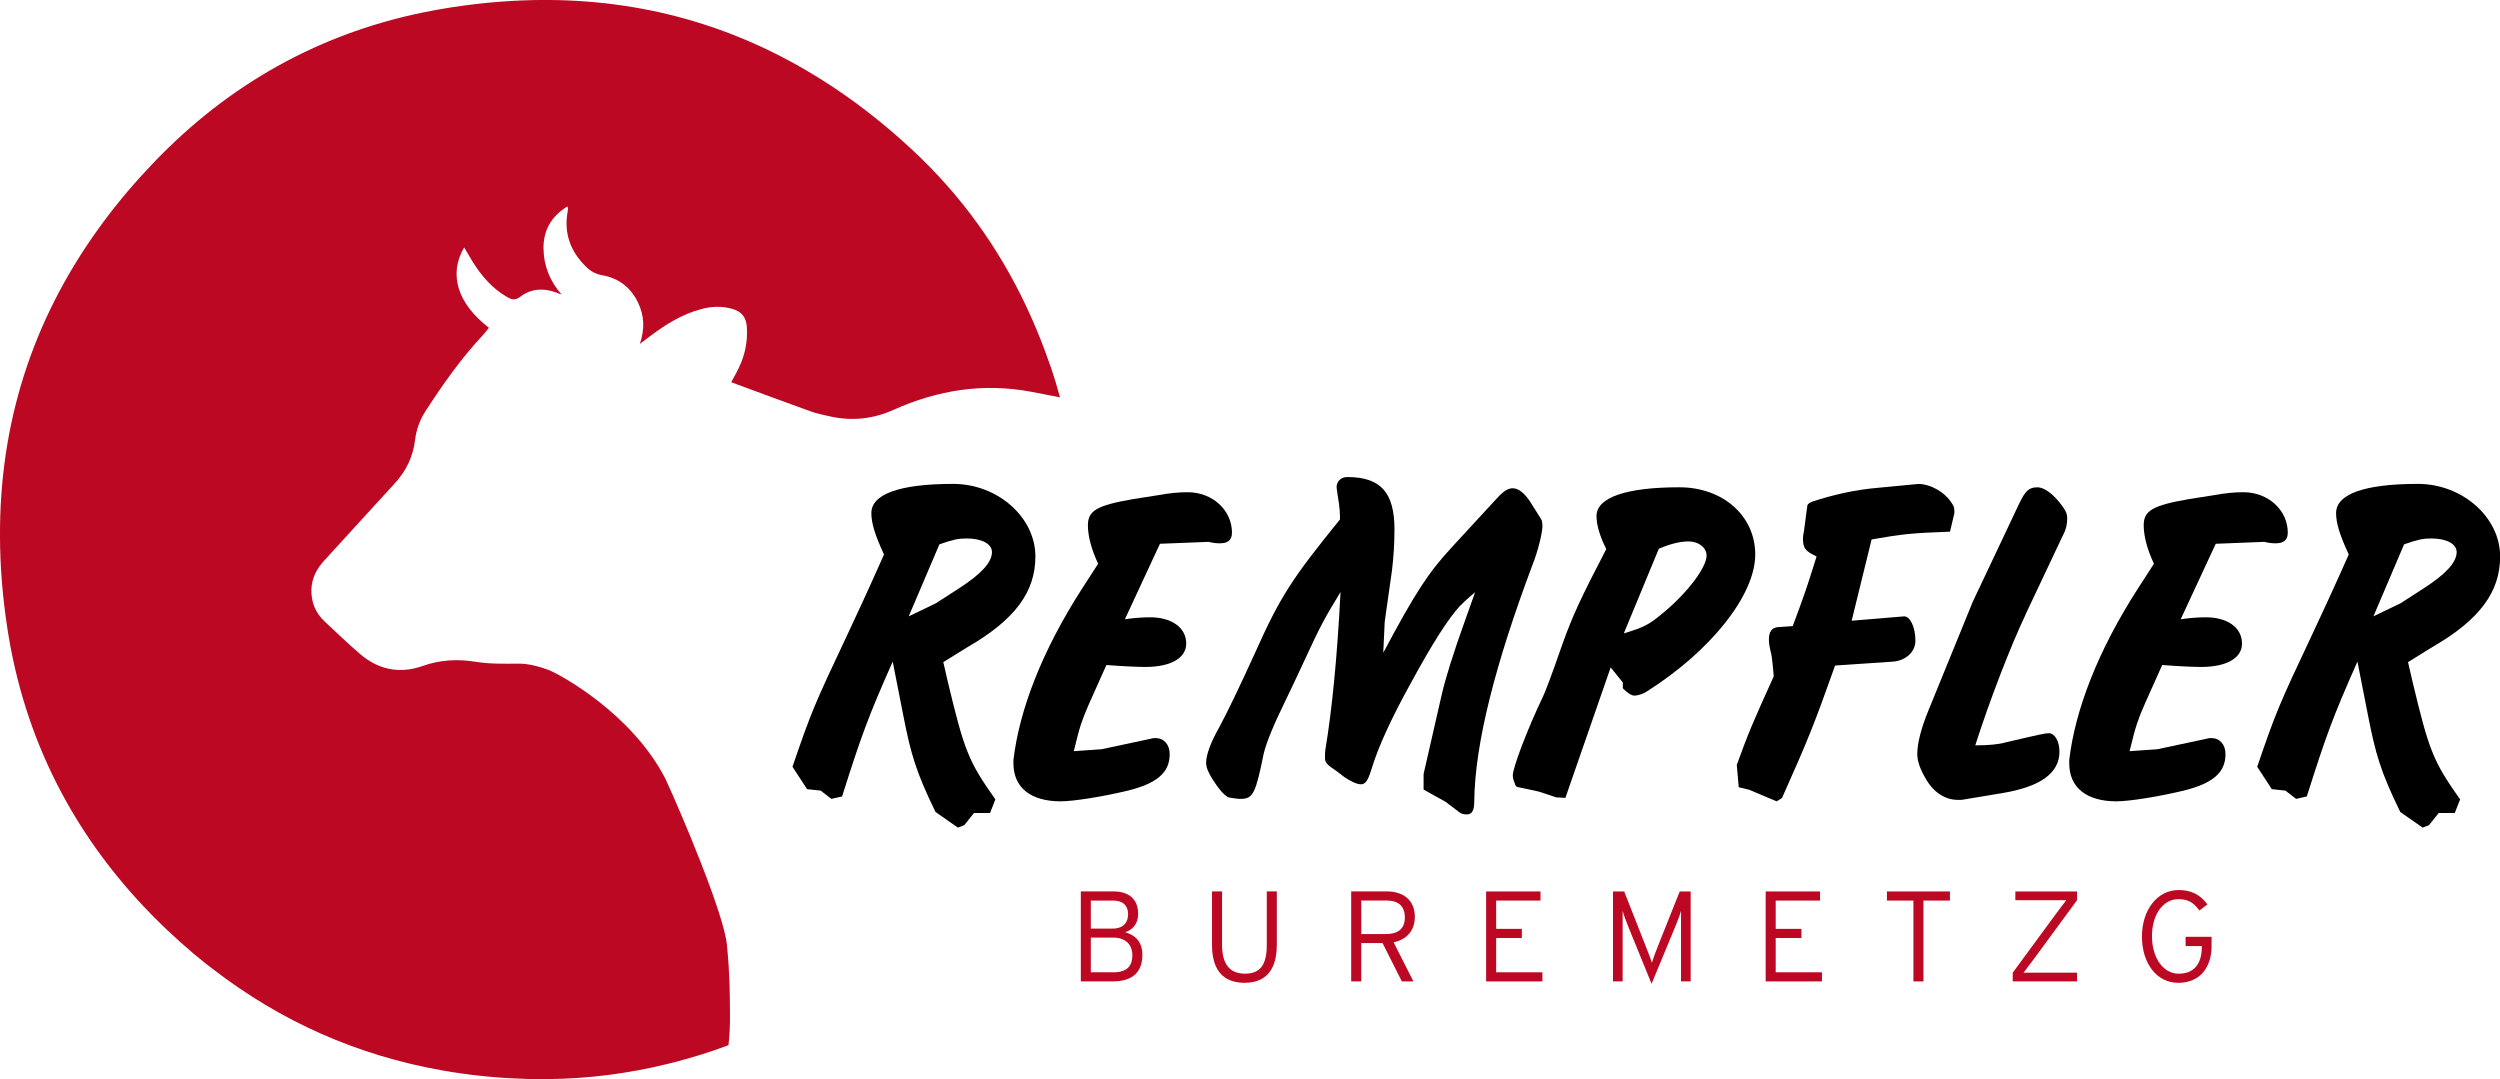 <svg xmlns="http://www.w3.org/2000/svg" id="Ebene_2" viewBox="0 0 635.51 274.32"><defs><style>.cls-1{fill:#bc0822;}.cls-1,.cls-2{stroke-width:0px;}.cls-2{fill:#000;}</style></defs><g id="Positiv"><g id="Positiv-2"><path class="cls-2" d="M239.79,168.31c.49,2.1.87,3.71,1.11,4.83,4.21,17.57,5.2,20.29,12.13,30.07l-1.36,3.46h-4.08l-2.47,3.09-1.61.62-5.69-3.96c-5.07-10.4-6.31-14.85-8.29-25l-2.6-13.24c-6.31,14.23-7.92,18.69-12.87,34.28l-2.72.62-2.72-2.1-3.46-.37-3.71-5.69c4.7-13.74,5.45-15.59,14.11-33.91,2.1-4.45,5.2-11.14,9.16-20.05-2.35-5.07-3.22-8.04-3.22-10.52,0-4.83,7.18-7.43,20.79-7.43,11.38,0,20.91,8.54,20.91,18.44,0,9.03-5.2,16.09-17.2,23.02-1.36.87-3.47,2.1-6.19,3.84ZM238.8,138.37l-7.8,18.31,6.93-3.34,5.94-3.84c5.57-3.59,8.29-6.56,8.29-9.16,0-2.1-2.6-3.46-6.43-3.46-2.1,0-3.34.25-6.93,1.49Z"></path><path class="cls-2" d="M294.86,138.24l-8.91,19.18c2.47-.37,4.58-.5,6.43-.5,5.44,0,9.16,2.6,9.16,6.68,0,3.71-3.96,5.94-10.39,5.94-1.73,0-5.07-.12-9.9-.49-4.21,9.4-5.45,12-6.43,14.97-.5,1.49-1.11,3.84-1.86,6.93l7.05-.49,12.75-2.72c.25-.12.62-.12.99-.12,2.1,0,3.59,1.61,3.59,4.08,0,4.7-3.22,7.43-10.64,9.28-6.19,1.49-13.74,2.72-17.08,2.72-7.55,0-12-3.46-12-9.65v-.87c1.49-12.62,7.18-27.6,17.45-43.56l4.08-6.31c-1.73-3.71-2.6-7.05-2.6-9.78,0-3.71,2.23-5.07,11.63-6.68l6.31-.99c2.6-.49,5.07-.74,7.42-.74,6.31,0,11.26,4.58,11.26,10.27,0,1.86-.99,2.72-3.09,2.72-.99,0-1.86-.12-2.85-.37l-12.38.49Z"></path><path class="cls-2" d="M375.04,150.49c-2.23,1.86-3.46,3.09-3.96,3.59-2.97,3.22-7.05,9.65-12.37,19.43-5.07,9.16-8.42,16.46-10.15,22.27-.87,2.72-1.49,3.59-2.6,3.59-.99,0-2.35-.62-4.08-1.73l-2.1-1.61c-2.47-1.61-2.97-2.23-2.97-3.34,0-.74,0-1.48.12-2.23,1.61-9.65,2.97-22.89,3.84-39.97-4.08,6.68-5.2,8.79-8.79,16.58-2.48,5.32-4.21,9.03-5.2,11.01-3.09,6.31-4.95,10.89-5.57,13.61-1.98,9.9-2.72,11.38-5.69,11.38h-.62c-1.49-.12-2.35-.37-2.6-.37-1.11-.49-2.6-2.23-4.21-4.83-.99-1.61-1.49-2.85-1.49-3.96,0-2.1,1.24-5.32,3.34-9.03,1.86-3.46,4.95-9.78,9.16-19.06,6.43-14.35,9.4-18.81,21.53-33.78,0-1.73-.12-3.09-.25-3.96,0,0-.62-3.84-.62-4.21,0-1.49,1.11-2.6,2.72-2.6,8.54,0,12,3.96,12,13.36,0,3.59-.25,7.05-.62,10.27l-1.86,13.12-.37,7.92c8.04-15.1,11.38-20.29,17.45-26.85l11.63-12.62c1.61-1.73,2.72-2.35,3.83-2.35,1.49,0,2.97,1.24,4.46,3.46l2.72,4.33c.25.37.37.99.37,1.86,0,1.61-1.11,6.31-2.6,10.02-9.28,24.75-14.6,45.17-14.73,60.02,0,2.23-.62,3.22-1.86,3.22-.74,0-1.36-.12-1.86-.5l-3.59-2.72-5.57-3.09v-3.96l4.58-20.05c.99-4.33,2.97-10.64,5.94-18.93l2.6-7.3Z"></path><path class="cls-2" d="M412.53,174.99v-1.49l-3.09-3.84-11.51,33.16-2.35-.12-4.46-1.49-5.2-1.11c-.37,0-.74-.37-.87-.99-.37-.87-.49-1.49-.49-1.98,0-1.98,3.59-11.51,7.67-20.05.49-.99,2.23-5.45,4.95-13.37,2.6-7.18,4.45-11.26,11.14-24.13-1.61-3.22-2.48-6.06-2.48-8.41,0-4.7,7.55-7.3,21.04-7.3,11.14,0,19.31,7.3,19.31,17.08,0,10.27-11.14,24.38-27.47,34.77-.87.62-2.35,1.11-3.22,1.11-.74,0-1.73-.62-2.97-1.86ZM421.69,139.48l-8.91,21.53c5.32-1.61,6.44-2.23,10.27-5.44,6.06-5.07,10.77-11.38,10.77-14.35,0-1.98-1.98-3.59-4.58-3.59-2.1,0-4.7.62-7.55,1.86Z"></path><path class="cls-2" d="M495.69,135.15c-10.02.37-12.13.62-19.92,1.98l-5.07,20.66,13.36-1.11c1.49,0,2.85,2.72,2.85,6.19,0,2.85-2.48,5.07-5.69,5.32l-14.73.99c-5.32,14.97-6.8,18.69-13.49,33.66l-1.36.87-7.05-2.97-2.6-.62-.49-5.69c2.97-8.17,3.96-10.52,9.4-22.52-.25-2.47-.37-4.33-.62-5.57-.37-1.49-.62-2.72-.62-3.71,0-2.1.74-3.09,2.35-3.22l3.71-.25c3.09-8.29,3.71-10.15,6.06-17.7-2.85-1.36-3.46-2.1-3.46-4.58,0-.62.12-1.24.25-1.86l.87-6.56c.12-.37.62-.74,1.36-.99,5.32-1.73,10.77-2.97,16.46-3.46l10.39-.99c3.09,0,6.81,2.1,8.54,4.95.49.62.62,1.24.62,1.86v.62l-1.11,4.7Z"></path><path class="cls-2" d="M514.99,156.06c-3.84,8.04-9.28,22.15-12.87,33.41,3.46,0,5.94-.25,7.67-.74,8.91-2.1,10.27-2.35,11.01-2.35,1.49,0,2.72,1.98,2.72,4.7,0,5.44-4.83,8.91-14.48,10.52l-10.4,1.73h-.99c-3.22,0-6.31-1.98-8.29-5.69-1.24-2.1-1.98-4.21-1.98-5.94,0-2.85.99-6.56,2.85-11.14l11.26-27.6,11.76-24.87c1.61-3.34,2.48-4.21,4.7-4.21,1.86,0,4.33,1.98,6.43,4.95.87,1.24,1.11,1.86,1.11,2.97,0,1.36-.25,2.72-.99,4.08l-9.53,20.17Z"></path><path class="cls-2" d="M563.25,138.24l-8.91,19.18c2.47-.37,4.58-.5,6.43-.5,5.44,0,9.16,2.6,9.16,6.68,0,3.71-3.96,5.94-10.39,5.94-1.73,0-5.07-.12-9.9-.49-4.21,9.4-5.45,12-6.43,14.97-.5,1.49-1.11,3.84-1.86,6.93l7.05-.49,12.75-2.72c.25-.12.62-.12.99-.12,2.1,0,3.59,1.61,3.59,4.08,0,4.7-3.22,7.43-10.64,9.28-6.19,1.49-13.74,2.72-17.08,2.72-7.55,0-12-3.46-12-9.65v-.87c1.49-12.62,7.18-27.6,17.45-43.56l4.08-6.31c-1.73-3.71-2.6-7.05-2.6-9.78,0-3.71,2.23-5.07,11.63-6.68l6.31-.99c2.6-.49,5.07-.74,7.42-.74,6.31,0,11.26,4.58,11.26,10.27,0,1.86-.99,2.72-3.09,2.72-.99,0-1.86-.12-2.85-.37l-12.38.49Z"></path><path class="cls-2" d="M612.13,168.31c.49,2.1.87,3.71,1.11,4.83,4.21,17.57,5.2,20.29,12.13,30.07l-1.36,3.46h-4.08l-2.47,3.09-1.61.62-5.69-3.96c-5.07-10.4-6.31-14.85-8.29-25l-2.6-13.24c-6.31,14.23-7.92,18.69-12.87,34.28l-2.72.62-2.72-2.1-3.46-.37-3.71-5.69c4.7-13.74,5.45-15.59,14.11-33.91,2.1-4.45,5.2-11.14,9.16-20.05-2.35-5.07-3.22-8.04-3.22-10.52,0-4.83,7.18-7.43,20.79-7.43,11.38,0,20.91,8.54,20.91,18.44,0,9.03-5.2,16.09-17.2,23.02-1.36.87-3.47,2.1-6.19,3.84ZM611.13,138.37l-7.8,18.31,6.93-3.34,5.94-3.84c5.57-3.59,8.29-6.56,8.29-9.16,0-2.1-2.6-3.46-6.43-3.46-2.1,0-3.34.25-6.93,1.49Z"></path><path class="cls-1" d="M290.4,242.71c0,4.51-2.65,6.76-7.45,6.76h-8.2v-22.87h8.36c3.63,0,6.21,1.8,6.21,5.72,0,2.52-1.37,3.99-3.3,4.67,2.09.56,4.38,2.03,4.38,5.72ZM286.77,232.42c0-2.09-1.21-3.49-3.76-3.49h-5.72v7.12h5.52c2.84,0,3.95-1.63,3.95-3.63ZM287.85,242.85c0-2.88-1.9-4.51-4.87-4.51h-5.69v8.82h5.82c3.43,0,4.74-1.7,4.74-4.31Z"></path><path class="cls-1" d="M324.57,240.13c0,6.34-2.71,9.7-8.2,9.7s-8.27-3.3-8.27-9.64v-13.59h2.55v13.53c0,4.93,1.9,7.38,5.85,7.38s5.52-2.38,5.52-7.32v-13.59h2.55v13.53Z"></path><path class="cls-1" d="M359.65,233.07c0,3.56-2.12,5.78-5.39,6.47l5.03,9.93h-2.94l-4.9-9.74h-5.42v9.74h-2.55v-22.87h9.05c4.02,0,7.12,2.06,7.12,6.47ZM357.11,233.17c0-2.81-1.63-4.25-4.67-4.25h-6.4v8.53h6.08c3.4,0,5-1.41,5-4.28Z"></path><path class="cls-1" d="M392.09,249.48h-14.31v-22.87h13.82v2.32h-11.27v7.19h6.53v2.32h-6.53v8.72h11.76v2.32Z"></path><path class="cls-1" d="M419.83,250.07l-6.01-14.74c-.49-1.18-1.11-2.91-1.34-3.79v17.94h-2.45v-22.87h2.84l5.39,13.69c.56,1.37,1.37,3.5,1.64,4.44.29-.98,1.11-3.1,1.63-4.44l5.46-13.69h2.78v22.87h-2.45v-17.94c-.23.88-.88,2.58-1.37,3.79l-6.11,14.74Z"></path><path class="cls-1" d="M463.15,249.48h-14.31v-22.87h13.82v2.32h-11.27v7.19h6.54v2.32h-6.54v8.72h11.76v2.32Z"></path><path class="cls-1" d="M495.68,228.93h-6.73v20.55h-2.55v-20.55h-6.73v-2.32h16.01v2.32Z"></path><path class="cls-1" d="M511.65,247.26l10.82-14.74c.92-1.24,1.93-2.58,2.78-3.69h-12.94v-2.22h15.68v2.22l-10.82,14.74c-.92,1.24-1.93,2.58-2.78,3.69h13.59v2.22h-16.34v-2.22Z"></path><path class="cls-1" d="M562.2,240.36c0,6.31-3.63,9.48-8.46,9.48-5.59,0-9.25-5.06-9.25-11.76s3.82-11.83,9.35-11.83c3.14,0,5.49,1.18,7.29,3.66l-2.03,1.54c-1.47-1.99-2.84-2.88-5.33-2.88-3.92,0-6.73,3.89-6.73,9.44s2.94,9.51,6.76,9.51,5.91-2.35,5.91-6.83v-.2h-4.12v-2.35h6.6v2.22Z"></path><path class="cls-1" d="M169.16,197.99c-8.52-16.62-26.78-26.56-29.78-27.71-1.85-.71-4.89-1.61-7.55-1.58-3.64.03-7.33.11-10.9-.47-4.68-.75-9.06-.51-13.55,1.08-5.75,2.03-11.18.96-15.84-3.05-3.1-2.66-6.04-5.5-9.03-8.29-2.35-2.2-3.45-4.96-3.35-8.17.11-2.82,1.29-5.15,3.19-7.22,6-6.53,11.93-13.12,17.93-19.63,2.93-3.18,4.72-6.82,5.23-11.11.32-2.62,1.2-5.08,2.64-7.3,4.43-6.87,9.14-13.54,14.75-19.51.5-.53.92-1.15,1.38-1.71-8.01-6.17-10.3-13.6-6.29-20.43.69,1.17,1.32,2.28,1.99,3.37,2.31,3.74,5.07,7.04,8.96,9.27,1.12.66,2.06.88,3.28-.07,2.68-2.06,5.73-2.28,8.9-1.2.55.2,1.08.42,1.63.62-2.94-3.4-4.52-7.22-4.59-11.64-.07-4.73,1.99-8.25,6.06-10.76.12.3.18.38.18.46-.01.26-.04.51-.09.76-1.03,5.6.69,10.27,4.73,14.17,1.15,1.11,2.41,1.81,4.06,2.1,4.21.74,7.26,3.12,9.12,7.01,1.52,3.2,1.75,6.5.44,10.43,1.2-.9,1.92-1.46,2.68-2.02,3.91-2.94,8.03-5.5,12.81-6.79,2.64-.73,5.27-.86,7.96-.09,2.39.67,3.59,2.11,3.74,4.63.29,4.22-.71,8.08-2.74,11.75-.4.72-.79,1.45-1.24,2.27,6.91,2.54,13.56,5.04,20.26,7.43,1.54.57,3.18.87,4.79,1.24,5.62,1.28,11.02.69,16.28-1.67,11.15-5.02,22.78-6.84,34.84-4.59,2.48.46,4.96.94,7.42,1.44-.72-2.68-1.53-5.31-2.41-7.92-.09-.2-.18-.42-.26-.66-1.29-3.74-2.72-7.4-4.28-10.95-.11-.24-.22-.49-.33-.75-6.67-15.04-15.82-28.5-27.67-40.14-.44-.43-.87-.88-1.32-1.28-.41-.4-.82-.79-1.24-1.17-7.5-6.99-15.29-13.01-23.39-18.07-.11-.05-.2-.12-.3-.18C186.65,6.4,162.95-.22,137.31,0h-.16c-.62,0-1.25,0-1.87.03-7.67.17-15.5.95-23.49,2.33-.76.12-1.52.28-2.28.42-26.39,5.02-49.33,17.32-68.3,36.36-.49.47-.96.96-1.44,1.45-.12.12-.22.25-.34.37-.16.16-.32.32-.46.47-4.67,4.88-8.91,9.87-12.72,15.03-.42.54-.82,1.09-1.2,1.65C8.16,81.52-.17,107.76,0,136.53c.03,7.42.63,15,1.81,22.77.03.17.05.33.08.5.01.11.03.21.04.32.09.59.18,1.19.29,1.78,4.75,28.09,17.72,52.25,37.94,72.25.78.78,1.57,1.54,2.36,2.29,2.2,2.08,4.44,4.07,6.71,6,.78.65,1.56,1.28,2.33,1.9.3.25.61.49.91.73.54.42,1.07.84,1.62,1.25,17.4,13.42,36.86,21.99,58.27,25.77.55.09,1.11.18,1.66.28.33.07.67.12,1,.17,6.2.98,12.55,1.56,19.08,1.74.2.01.38.01.58.01.83.01,1.65.03,2.48.03.74,0,1.48,0,2.21-.01,10.16-.11,20.16-1.38,29.99-3.78.68-.17,1.37-.34,2.06-.51.01-.01.03-.01.04-.01,1.09-.28,2.17-.57,3.24-.88,1.03-.29,2.06-.59,3.07-.91.05-.01.12-.03.17-.05,2.44-.75,4.86-1.58,7.24-2.48.28-2.45.4-4.94.38-7.46-.04-5.98-.01-9.98-.76-17.95-.75-7.97-11.63-33.61-15.63-42.26Z"></path></g></g></svg>